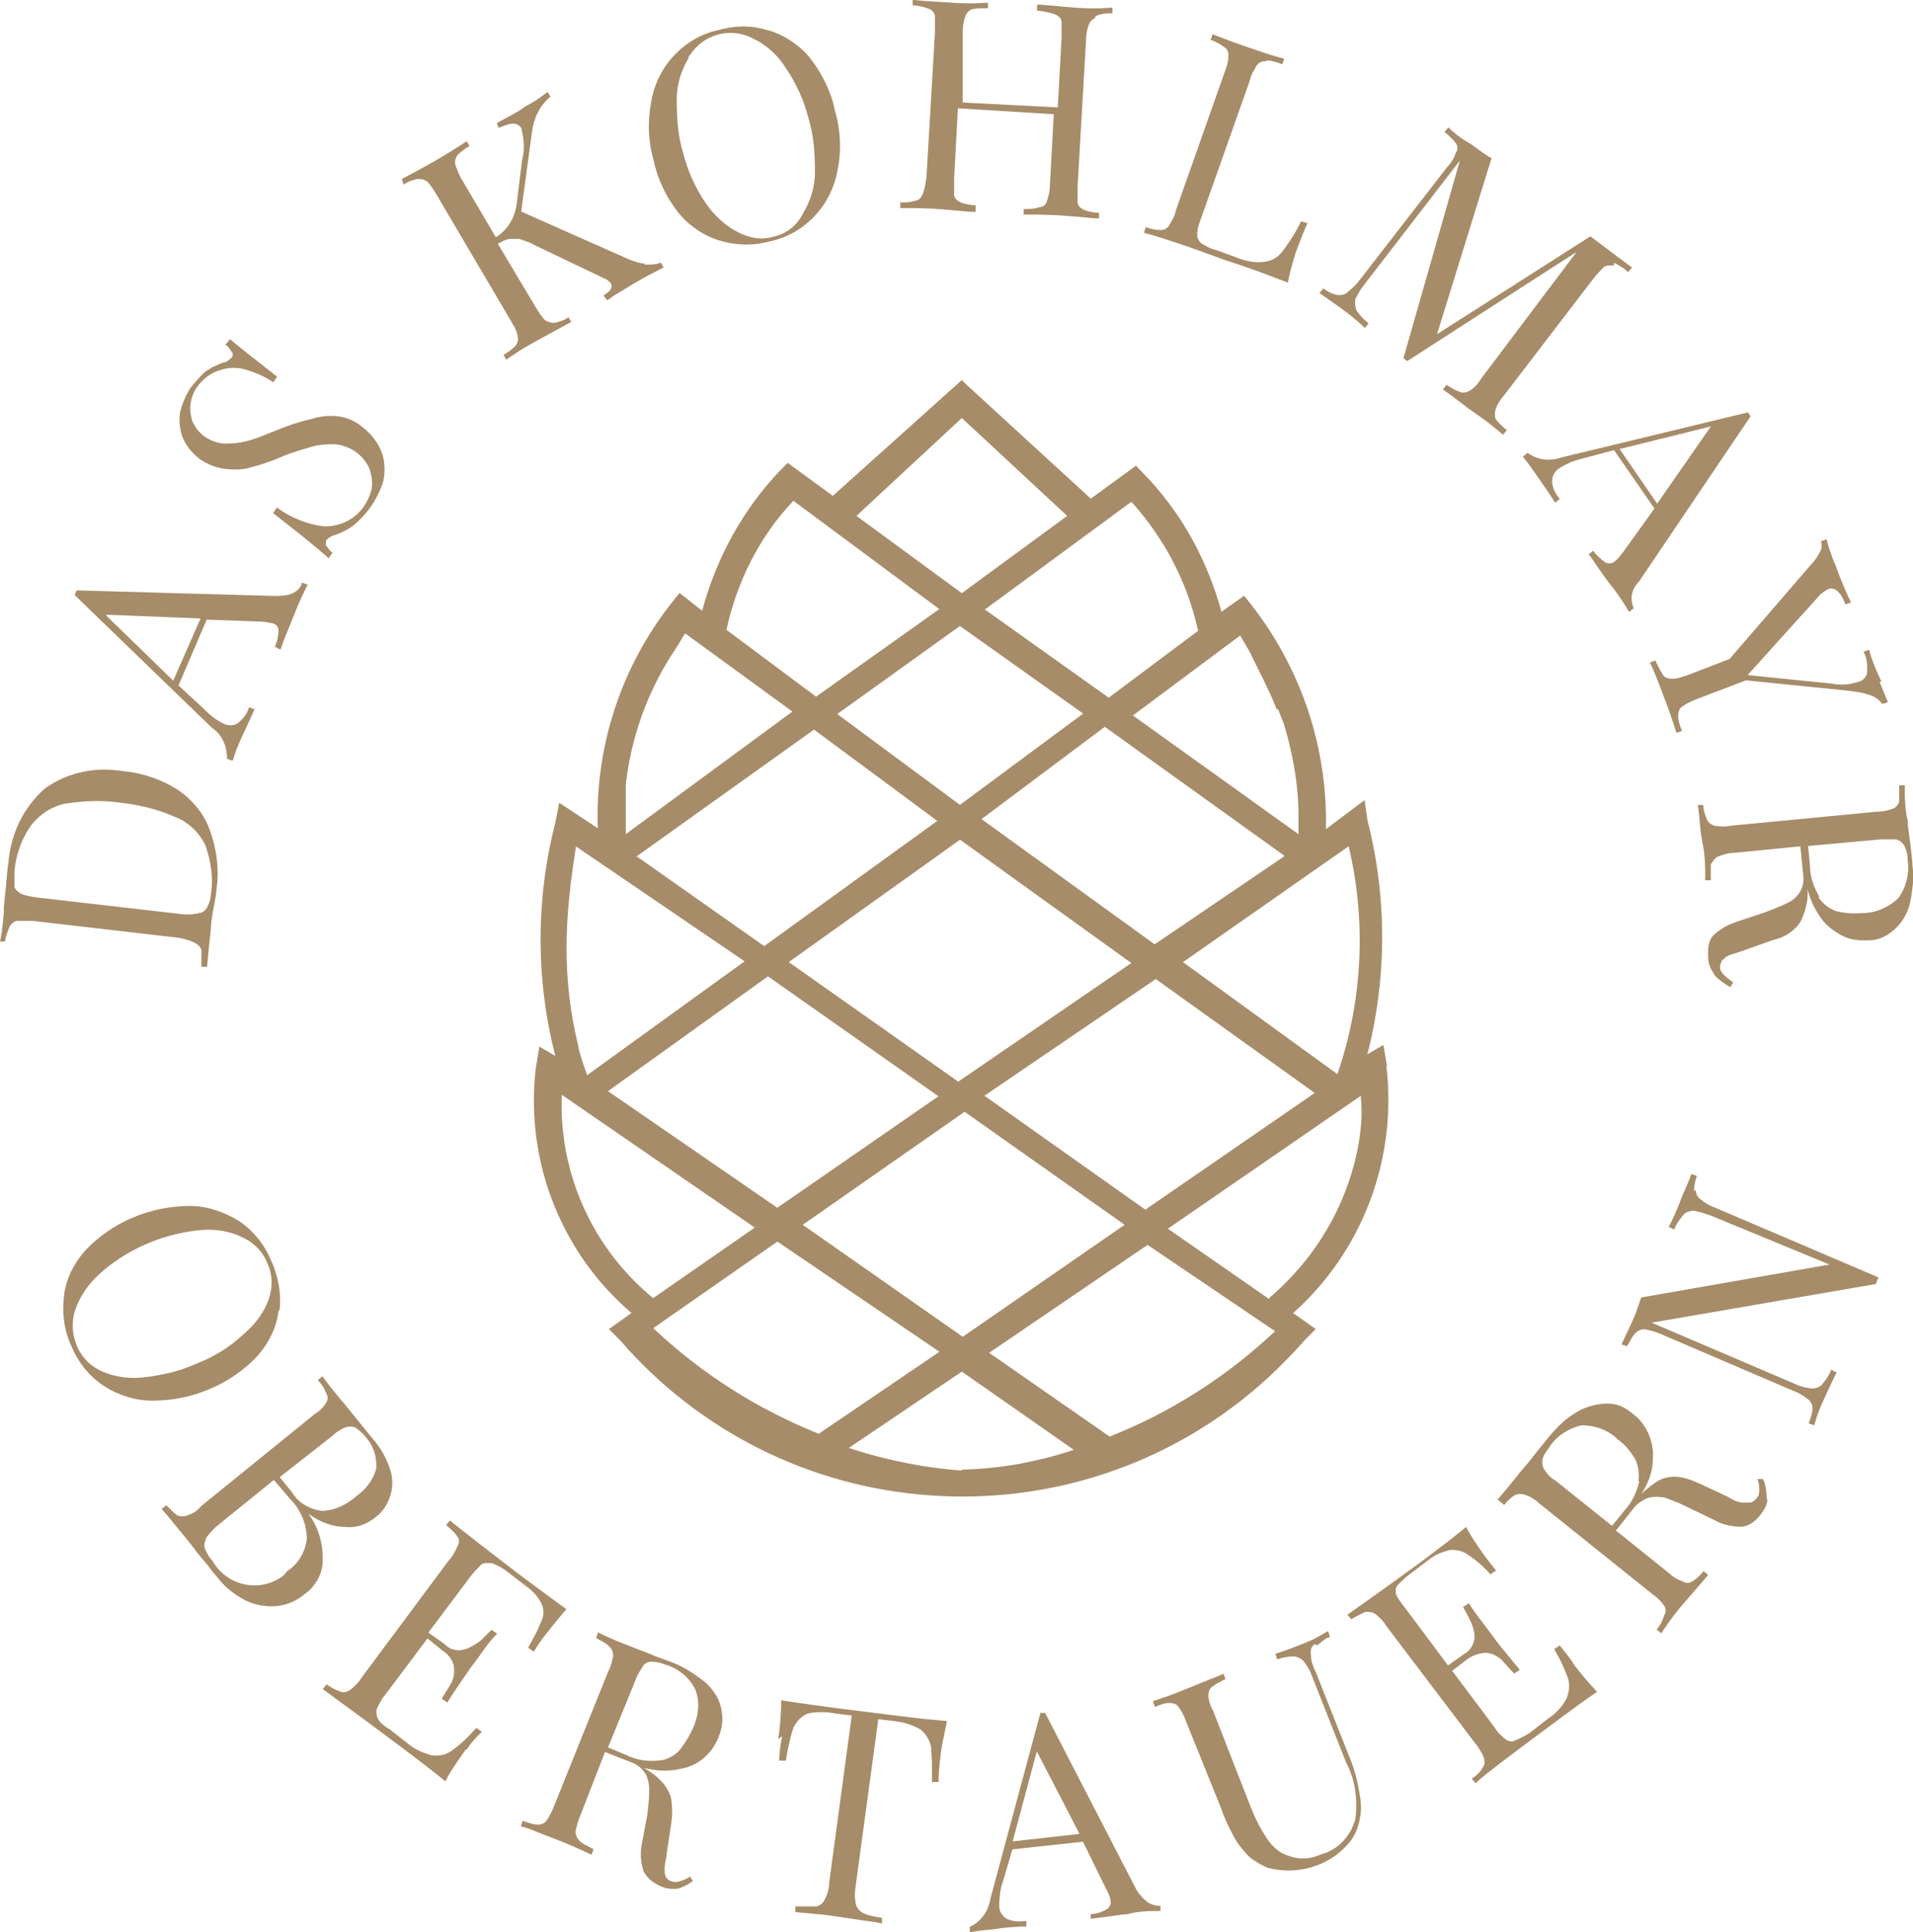 <?xml version="1.0" encoding="UTF-8"?>
<svg id="Ebene_1" data-name="Ebene 1" xmlns="http://www.w3.org/2000/svg" viewBox="0 0 170.85 172.48">
  <defs>
    <style>
      .cls-1 {
        fill: #a68c69;
      }
    </style>
  </defs>
  <g id="Ebene_1-2" data-name="Ebene 1">
    <g id="Gruppe_102" data-name="Gruppe 102">
      <path id="Pfad_143" data-name="Pfad 143" class="cls-1" d="M.34,81.7v-.67c.06-.61.11-1.15.16-1.61s.08-.86.11-1.19.06-.6.08-.8c.01-.14.04-.29.07-.43.04-.63.15-1.25.32-1.86.16-.61.38-1.2.66-1.77.28-.57.61-1.11,1-1.61.39-.51.82-.97,1.3-1.39.5-.35,1.04-.65,1.6-.9.56-.24,1.14-.43,1.73-.55.6-.13,1.2-.2,1.81-.21.62,0,1.23.04,1.84.14.87.08,1.73.27,2.56.56.41.14.81.31,1.2.49.38.19.76.4,1.12.63.33.23.65.48.94.75.29.27.56.56.8.86.24.3.46.62.64.96.19.33.34.68.47,1.04.15.42.27.84.38,1.27.1.43.18.86.23,1.3.05.44.08.87.08,1.31,0,.44-.03.88-.1,1.32,0,.06,0,.15-.02.25s-.03.23-.05.37-.05.3-.08.48-.07.37-.11.58-.08.41-.11.61-.06.38-.08.56-.04.33-.05.48-.02.27-.02.37c-.04.36-.08.7-.11,1.01s-.06.61-.09.88c-.03.27-.05.53-.07.76-.02.23-.04.44-.06.63h-.5v-1.43c0-.06-.02-.12-.04-.18-.03-.06-.07-.12-.11-.18-.05-.06-.1-.11-.16-.16-.06-.05-.12-.1-.18-.14-.13-.06-.25-.12-.38-.18s-.25-.1-.38-.13c-.13-.04-.25-.08-.38-.11-.13-.03-.25-.06-.38-.08l-13.03-1.51h-1.43c-.06,0-.12.02-.18.04-.06.03-.12.07-.18.11-.06.05-.11.1-.16.16-.05.06-.1.12-.14.18-.05.11-.09.22-.13.34s-.08.23-.12.34-.07.23-.1.34-.06.22-.08.33h-.42c.04-.21.08-.42.11-.63s.07-.43.09-.64.05-.43.07-.66.04-.45.06-.68v.25ZM17.73,81.53c.08,0,.16-.01.24-.04.07-.03.14-.07.2-.11.07-.05.13-.1.18-.16.05-.06.1-.12.14-.18.04-.08.08-.18.12-.27s.08-.19.11-.29c.03-.1.06-.2.08-.31.02-.1.03-.21.03-.31.06-.37.1-.75.1-1.13,0-.38-.02-.75-.07-1.13-.05-.37-.12-.74-.21-1.11-.09-.36-.2-.73-.33-1.09-.15-.28-.31-.54-.5-.79-.19-.25-.39-.48-.62-.69-.23-.21-.47-.4-.73-.57-.26-.16-.54-.3-.83-.41-.38-.17-.77-.32-1.16-.46-.4-.14-.8-.26-1.21-.36s-.82-.19-1.24-.27-.84-.13-1.25-.18-.84-.11-1.25-.13-.84-.03-1.25-.02-.83.04-1.24.08-.81.09-1.21.15c-.31.06-.62.16-.91.28-.29.12-.57.27-.83.44-.26.17-.51.37-.74.59-.23.22-.44.45-.63.7-.21.31-.4.64-.57.98-.17.33-.31.67-.43,1.02-.12.34-.22.7-.29,1.05-.07.35-.12.71-.14,1.08v1.25c0,.06.02.13.06.18.04.07.09.13.14.18.06.06.12.11.19.16.07.05.13.1.2.14.11.04.22.08.33.11.11.03.23.06.36.09s.24.05.37.07l.38.06,13.11,1.51h.38c.13,0,.25,0,.38-.02.13-.01.25-.03.38-.05.13-.02.25-.06.38-.1l-.19.02Z"/>
      <path id="Pfad_144" data-name="Pfad 144" class="cls-1" d="M26.98,52.03l.5.17c-.08.17-.17.35-.27.54-.09.19-.19.39-.29.61-.1.22-.2.44-.31.69-.1.24-.21.5-.31.77l-.4.99c-.13.31-.24.59-.35.85s-.2.5-.28.73-.16.43-.22.62l-.5-.25c.04-.11.08-.22.12-.33s.08-.23.11-.36c.03-.12.05-.24.06-.36.02-.12.03-.25.03-.38,0-.08-.01-.16-.03-.23-.02-.07-.05-.14-.1-.2-.04-.06-.1-.11-.16-.15-.07-.04-.14-.07-.22-.09l-.32-.06c-.11-.02-.21-.04-.32-.05s-.21-.03-.32-.04-.21-.01-.32-.01l-4.62-.17-2.52,5.88,2.19,2.02c.13.13.26.25.39.38s.28.24.42.36.3.23.46.33c.16.1.32.2.49.28.1.06.21.11.33.14.23.06.46.06.69,0,.12-.03.23-.08.33-.14.12-.1.23-.21.34-.32.1-.1.2-.22.28-.33.08-.11.16-.23.22-.36.06-.13.12-.27.16-.41l.5.17-.32.69-.31.69-.32.69-.32.69c-.11.23-.19.43-.26.61s-.13.33-.18.47-.09.27-.13.39-.08.25-.12.37l-.5-.17c0-.27-.03-.54-.08-.81-.05-.26-.14-.52-.25-.76-.11-.24-.25-.47-.42-.67-.17-.21-.37-.38-.6-.53l-12.26-11.85.17-.42,17.82.5c.28,0,.56-.02.84-.06.22-.03.44-.1.64-.19.17-.08.33-.18.47-.32.13-.13.24-.28.32-.44v-.17ZM9.5,54.97l5.97,5.8,2.44-5.55-8.41-.34v.08Z"/>
      <path id="Pfad_145" data-name="Pfad 145" class="cls-1" d="M29.08,46.99c.97,0,1.91-.33,2.66-.95.37-.3.68-.67.92-1.08.25-.41.43-.87.54-1.34.02-.15.03-.29.03-.44,0-.14,0-.29-.02-.43-.02-.14-.04-.28-.07-.42-.03-.13-.07-.26-.11-.39-.12-.31-.29-.6-.49-.86-.2-.26-.44-.49-.7-.68-.26-.2-.55-.36-.86-.48-.31-.12-.64-.21-.97-.25h-.52c-.17,0-.34,0-.5.02s-.34.03-.5.05c-.17.02-.34.06-.5.1l-.64.19c-.22.06-.44.13-.66.2s-.44.14-.66.21-.43.15-.64.24-.47.2-.71.3-.48.18-.72.27-.48.16-.72.24-.48.14-.71.2c-.19.06-.38.11-.58.15-.2.03-.4.06-.6.07-.2.01-.4.01-.6,0s-.41-.02-.59-.04c-.21-.02-.41-.06-.61-.11-.2-.05-.39-.11-.58-.18-.19-.07-.37-.16-.55-.25-.18-.09-.36-.19-.52-.3-.17-.13-.33-.26-.49-.41-.16-.15-.3-.31-.44-.47-.14-.17-.26-.35-.38-.54-.11-.19-.21-.39-.3-.6-.06-.19-.12-.38-.16-.58-.04-.2-.07-.4-.09-.6-.01-.2-.01-.4,0-.6.01-.2.04-.39.08-.58.06-.21.12-.42.2-.62.08-.2.16-.39.24-.58.09-.19.19-.37.29-.55.11-.18.22-.35.35-.51.08-.09.16-.18.24-.26s.15-.17.22-.25.15-.17.22-.25c.08-.08.15-.17.24-.25.06-.06.13-.12.2-.18.07-.05.15-.1.22-.15l.22-.13c.07-.04.14-.09.2-.13l.93-.42c.08,0,.16-.01.24-.04.08-.03.15-.07.21-.11.07-.05.14-.1.2-.16.06-.06.13-.12.19-.18.02-.04.04-.08.05-.13,0-.04.01-.08.01-.12,0-.03,0-.07-.02-.1,0-.03-.03-.06-.05-.08-.05-.06-.08-.13-.13-.19s-.09-.12-.13-.18c-.04-.06-.09-.11-.15-.16-.06-.05-.12-.1-.18-.14l.42-.5c.19.17.42.36.69.58.27.22.58.47.94.75l1.17.92,1.4,1.1-.34.5c-.19-.13-.38-.24-.57-.35s-.38-.2-.58-.29c-.19-.09-.39-.17-.59-.25-.2-.07-.41-.14-.62-.21-.19-.06-.38-.11-.58-.14-.39-.06-.8-.06-1.19,0-.2.03-.39.08-.58.14-.21.06-.41.14-.6.23-.19.09-.37.2-.54.32-.17.12-.33.25-.47.4-.15.15-.29.3-.41.47-.09.11-.16.22-.23.34-.07.13-.14.26-.19.39-.06.14-.11.28-.15.42-.04.14-.07.29-.09.44-.02.13-.03.26-.03.39,0,.14,0,.27.02.41.02.14.04.27.07.41.03.13.07.27.11.39.06.12.13.24.2.36.07.12.14.23.22.34.17.21.36.4.57.57.17.13.35.24.54.33.19.09.38.17.58.23.2.06.4.1.61.12.21.02.42.02.63,0,.21,0,.42-.01.63-.04.21-.03.42-.07.62-.11s.41-.1.61-.16.39-.12.58-.18l1.68-.67c.25-.11.5-.2.76-.3.25-.09.51-.18.77-.27.26-.08.52-.16.78-.24s.53-.14.8-.2c.19-.06.39-.12.58-.16.39-.08.79-.13,1.19-.13.19,0,.39.01.58.03.21.02.41.06.61.11.2.05.39.12.57.2.18.08.36.17.53.27.17.1.33.21.48.34.19.15.37.31.55.47.18.17.34.35.49.54.15.19.29.39.41.6.12.21.23.43.31.66.08.21.15.42.19.64.04.22.07.44.08.66.01.22,0,.44-.01.66-.02.22-.05.43-.09.64-.12.39-.28.78-.46,1.15-.18.37-.38.72-.61,1.06-.23.34-.49.66-.77.96-.29.31-.6.6-.93.87-.13.08-.25.16-.38.24s-.25.14-.38.2c-.13.06-.25.12-.38.18-.13.06-.25.1-.38.14-.08.02-.16.05-.24.08-.07.03-.15.07-.21.11-.07.04-.14.09-.2.14-.07.06-.13.12-.19.18v.42c.04.06.08.13.13.18s.09.12.13.18c.05.06.1.11.15.16.06.05.12.1.18.14l-.34.5c-.19-.17-.43-.38-.73-.63s-.65-.54-1.06-.88-.88-.72-1.41-1.13-1.12-.88-1.77-1.39l.34-.5c.31.23.64.44.98.63.33.19.68.35,1.03.49.35.14.71.26,1.08.36.37.09.74.16,1.12.2h.08Z"/>
      <path id="Pfad_146" data-name="Pfad 146" class="cls-1" d="M57.58,23.62h.38c.13,0,.25,0,.37-.02.12,0,.24-.03.36-.05.11-.02.22-.05.33-.1l.25.42c-.19.11-.39.21-.6.32l-.66.34c-.23.12-.47.25-.72.39s-.51.29-.79.46-.51.31-.72.44l-.57.34c-.18.11-.33.2-.49.31s-.32.22-.48.34l-.34-.42.18-.13c.06-.04.12-.09.18-.13.06-.05.11-.1.16-.15.05-.06.1-.12.14-.18.02-.04.04-.08.05-.13.02-.08.02-.17,0-.25-.01-.04-.03-.09-.05-.13l-.13-.13s-.09-.08-.13-.12c-.05-.04-.1-.07-.15-.1-.06-.03-.12-.06-.18-.08l-6.15-2.94c-.11-.06-.22-.12-.33-.18s-.23-.1-.36-.15-.24-.09-.37-.13l-.38-.13h-.92c-.09.02-.17.05-.25.08-.08.03-.17.06-.25.1s-.17.08-.25.12l-.25.13,3.36,5.63c.06.11.13.21.19.31s.13.21.2.31.14.2.21.29c.07.09.15.18.24.27.06.04.12.08.19.11.06.03.13.06.2.08.07.02.14.04.21.05.08.01.16.02.24.02.11-.02.22-.05.33-.08s.22-.07.34-.11c.11-.04.22-.09.32-.14.1-.05.19-.11.28-.18l.25.42-.6.33-.68.37-.77.42-.88.48c-.32.17-.61.34-.9.5s-.54.32-.79.48-.46.3-.66.43-.37.25-.52.36l-.25-.42c.11-.06.2-.13.3-.19s.18-.13.28-.2.18-.14.26-.21.17-.15.25-.24c.04-.06.08-.12.11-.19.03-.06.05-.13.07-.2.02-.07.02-.14.02-.21,0-.08-.01-.16-.03-.24-.02-.12-.05-.24-.09-.36-.04-.12-.09-.23-.14-.34-.05-.11-.11-.22-.18-.32s-.12-.21-.18-.32l-6.64-11.27c-.06-.11-.13-.21-.19-.31s-.13-.21-.2-.31-.14-.2-.21-.29c-.07-.09-.15-.18-.24-.27-.06-.04-.12-.08-.19-.11-.06-.03-.13-.06-.2-.08-.07-.02-.14-.03-.22-.04-.08-.01-.16-.02-.23-.02-.11.02-.22.05-.33.08s-.23.08-.34.11c-.11.04-.22.09-.32.15-.1.05-.19.11-.28.18l-.17-.51c.17-.08.36-.18.55-.29.2-.11.42-.22.67-.36l.79-.43.93-.52c.34-.19.64-.37.92-.54s.54-.33.76-.47.44-.28.64-.41.37-.24.54-.35l.25.42c-.11.06-.2.13-.3.19s-.18.13-.28.2-.18.14-.26.21-.17.15-.25.24c-.04.06-.08.13-.11.2-.03.07-.05.14-.07.22-.02.07-.02.15-.02.22,0,.07.01.14.03.2.04.13.08.25.13.36s.09.23.13.34c.05.11.1.22.15.32s.11.21.18.32l3.02,5.13c.25-.15.48-.33.69-.54.21-.21.39-.43.55-.68.16-.25.29-.51.39-.79.1-.28.18-.57.22-.86l.5-4.03c.06-.23.11-.47.13-.71.02-.24.03-.48.02-.72-.01-.24-.04-.48-.08-.72-.04-.24-.09-.47-.15-.71-.08-.12-.18-.22-.3-.28-.13-.07-.28-.1-.42-.1-.19,0-.38.04-.56.1-.25.08-.49.17-.73.28l-.17-.42c.21-.13.42-.25.64-.36l.66-.36c.22-.12.44-.24.66-.37s.43-.29.64-.44c.17-.08.33-.18.49-.27s.32-.19.48-.29.31-.22.48-.34.32-.24.49-.36l.25.42c-.11.09-.21.18-.31.28-.1.1-.2.21-.3.33-.09.11-.18.23-.27.36-.08.12-.15.25-.21.38-.09.15-.16.31-.22.47-.06.17-.12.34-.17.51-.05.18-.09.35-.12.52s-.06.35-.08.52l-.93,6.89,9.67,4.29c.11.04.22.08.33.12s.23.08.34.11c.11.03.23.06.34.08.11.02.22.03.33.03v.08Z"/>
      <path id="Pfad_147" data-name="Pfad 147" class="cls-1" d="M68.59,2.69c.36.1.7.24,1.04.39.34.16.66.34.97.54.31.21.61.44.9.68.29.25.55.53.8.82.27.36.54.72.77,1.1.24.38.45.77.65,1.17.19.4.36.81.51,1.23.14.42.26.85.34,1.29.13.42.23.85.3,1.29.07.44.12.88.14,1.32.02.44.02.88-.02,1.32-.03.43-.09.86-.18,1.29-.06.38-.15.75-.27,1.12-.47,1.48-1.36,2.78-2.57,3.76-.29.24-.6.46-.93.65-.33.2-.67.36-1.02.51-.36.14-.73.26-1.1.34-.37.1-.75.18-1.13.24-.75.11-1.52.11-2.27,0-.38-.05-.76-.13-1.13-.24-.36-.1-.71-.23-1.05-.38-.34-.16-.66-.34-.97-.54-.31-.21-.61-.44-.9-.68-.29-.25-.55-.53-.8-.82-.28-.34-.53-.7-.77-1.07-.24-.37-.46-.76-.65-1.16-.19-.4-.36-.81-.51-1.22-.14-.41-.26-.83-.34-1.25-.13-.42-.23-.85-.3-1.29-.07-.44-.12-.88-.14-1.33-.04-.9.03-1.8.2-2.68.06-.38.15-.75.27-1.12.47-1.48,1.36-2.78,2.57-3.76.29-.24.6-.46.93-.65.33-.2.67-.37,1.02-.51.36-.14.73-.26,1.1-.34.37-.1.75-.19,1.13-.25.38-.06.75-.09,1.13-.1.38,0,.76.02,1.13.08.39.06.77.15,1.13.27ZM61.53,5.13c-.17.27-.32.56-.45.85-.13.29-.25.59-.34.9-.1.31-.17.63-.22.95-.05.33-.08.66-.08.99,0,.4,0,.8.02,1.21s.04.82.08,1.23.1.82.18,1.23c.08.41.18.81.3,1.21.11.4.22.79.36,1.18.13.39.29.77.46,1.14.17.37.35.74.55,1.09s.41.7.65,1.04c.19.27.39.54.61.79.22.25.45.49.7.71.25.22.51.43.78.62.27.19.56.35.85.5.25.12.51.23.77.31.26.08.52.14.79.18.27.03.54.04.81.01.28-.02.55-.08.82-.16.27-.06.53-.16.78-.28.25-.12.48-.27.7-.44.44-.35.79-.79,1.04-1.29.17-.27.32-.56.45-.85.13-.29.25-.59.34-.9.1-.31.17-.63.22-.95.05-.33.08-.66.08-.99,0-.4,0-.8-.02-1.21s-.04-.82-.08-1.23-.1-.82-.18-1.23c-.08-.41-.18-.81-.3-1.21-.11-.4-.22-.79-.36-1.18-.13-.39-.29-.77-.46-1.14-.17-.37-.35-.74-.55-1.09-.2-.36-.41-.7-.65-1.04-.17-.28-.36-.55-.57-.8-.21-.25-.43-.49-.68-.71-.24-.22-.49-.42-.76-.6-.27-.19-.55-.35-.85-.5-1.47-.8-3.27-.69-4.62.3-.44.33-.82.73-1.11,1.2h-.08v.17Z"/>
      <path id="Pfad_148" data-name="Pfad 148" class="cls-1" d="M97.83,1.6c-.06.02-.12.05-.18.09-.12.08-.23.19-.31.31-.04.06-.07.12-.09.18-.04.11-.08.22-.11.33-.03.11-.06.23-.08.36s-.04.24-.05.37-.02.25-.02.38l-.75,13.03v1.43c0,.06.02.12.04.18.03.07.07.13.12.18.05.06.11.12.18.16.07.05.15.1.23.14.11.04.22.08.33.11.11.03.23.06.34.08s.23.04.34.05.22.02.33.02v.5c-.19,0-.4-.01-.63-.03s-.49-.04-.77-.07-.58-.06-.91-.08-.68-.05-1.06-.08-.72-.04-1.05-.05-.61-.02-.9-.03-.53,0-.76,0h-.65v-.5h.36c.12,0,.23,0,.35-.02.12-.01.23-.03.35-.05.12-.02.24-.06.36-.1.08,0,.16-.02.23-.04.07-.03.14-.07.2-.12.06-.05.11-.11.15-.18.04-.07.07-.15.09-.23.04-.13.08-.25.11-.36s.06-.23.08-.35.04-.23.05-.35.02-.24.02-.36l.34-6.3-8.56-.53-.34,6.31v1.43c0,.06.02.12.04.18.03.07.07.13.12.18.05.06.11.12.18.16.08.05.16.1.24.14.11.04.22.08.33.11.11.03.23.06.34.08s.23.04.34.05.22.02.33.02v.59c-.21,0-.44-.01-.69-.03s-.52-.04-.8-.07l-.9-.08c-.31-.03-.64-.05-.98-.08s-.67-.04-.99-.05-.63-.02-.92-.03-.56,0-.8,0h-.65v-.51h.36c.12,0,.23,0,.35-.02.12-.01.23-.03.35-.05.12-.02.24-.06.36-.1.06,0,.13-.02.18-.06.07-.04.13-.09.18-.14.05-.06.1-.12.14-.19.04-.06.07-.13.09-.2.04-.11.08-.22.11-.33.03-.11.06-.23.09-.36s.05-.24.07-.37.04-.25.06-.38l.76-13.03v-1.42c-.02-.08-.04-.16-.08-.24-.08-.14-.2-.26-.34-.34-.07-.04-.15-.07-.23-.09-.11-.04-.22-.08-.33-.11-.11-.03-.23-.06-.34-.08s-.23-.03-.34-.05-.22-.02-.33-.02v-.5c.19.02.4.04.63.06.23.02.49.04.77.06l.92.06,1.06.06c.27.02.55.04.83.05s.56.02.85.02.57,0,.85-.02.55-.03.82-.04v.5h-.36c-.12,0-.23,0-.35,0s-.23.01-.35.03-.24.03-.36.05c-.06.02-.12.05-.18.09-.12.08-.23.19-.31.31-.04.06-.07.12-.09.18-.04.11-.08.22-.11.33-.03.11-.06.23-.08.36s-.04.24-.05.37-.02.25-.02.38v6.31l1.29.07,2.92.15,2.94.15,1.34.07.34-6.22v-1.43c0-.06-.02-.12-.04-.18-.03-.07-.07-.13-.12-.18-.05-.06-.11-.12-.18-.16-.08-.06-.17-.11-.26-.15-.13-.04-.25-.07-.38-.11s-.26-.06-.39-.09-.27-.05-.4-.07l-.42-.06V.42c.21,0,.44.01.69.03.25.02.52.04.8.07l.9.08c.31.03.64.05.98.08.27.02.55.04.83.05s.56.02.85.02.57,0,.85-.02.56-.03.83-.05v.51h-.38c-.13,0-.25.01-.38.03-.13.02-.25.04-.38.08-.13.04-.26.09-.39.16v.16Z"/>
      <path id="Pfad_149" data-name="Pfad 149" class="cls-1" d="M112.97,5.46c-.08,0-.16,0-.24.03-.07.02-.14.05-.2.09-.07.04-.13.08-.18.13-.05.05-.1.11-.14.18-.06.11-.13.21-.18.32s-.12.21-.18.32c-.05.1-.1.21-.14.32-.03.1-.06.2-.08.31l-4.37,12.35c-.04.11-.08.22-.12.33s-.08.23-.11.36c-.03.12-.06.24-.08.37-.02.12-.03.25-.03.38,0,.08,0,.16.03.24.02.07.04.14.08.2.03.06.07.12.11.18.04.05.08.1.12.14l.32.18c.11.06.21.12.32.18.1.05.21.1.32.14.1.04.21.07.32.09l1.85.67c.19.09.39.16.6.22.21.06.42.11.63.15.22.04.43.06.65.07.21,0,.43,0,.64-.03.17-.02.33-.06.49-.11.32-.11.61-.28.85-.51.13-.12.24-.25.35-.39.15-.21.29-.42.44-.63s.29-.42.42-.64.27-.43.39-.66.24-.45.34-.68l.59.17c-.06.13-.13.26-.19.41s-.13.3-.2.47-.14.35-.21.54l-.24.6c-.08.21-.17.44-.25.69s-.16.51-.24.79-.15.57-.23.87-.14.61-.2.93l-.98-.37c-.37-.14-.8-.3-1.27-.48s-.99-.36-1.56-.56-1.17-.4-1.83-.61c-.8-.29-1.55-.57-2.25-.82-.7-.25-1.36-.48-1.96-.68-.6-.2-1.16-.38-1.66-.54-.5-.15-.95-.29-1.35-.39l.17-.5c.11.04.22.08.33.11.11.03.22.05.34.08.12.03.23.04.34.05s.22.02.33.02c.08,0,.16,0,.24-.03.07-.02.14-.05.2-.09.07-.04.13-.08.18-.13.05-.05.1-.11.14-.18.06-.11.13-.21.18-.32s.12-.21.18-.32c.05-.11.1-.22.14-.34.04-.12.07-.24.09-.36l4.36-12.35c.04-.11.08-.22.12-.33s.08-.23.11-.36c.03-.12.05-.24.07-.36.02-.12.03-.25.03-.38,0-.08,0-.16-.01-.24-.01-.07-.03-.14-.06-.2-.03-.06-.06-.13-.1-.18-.05-.05-.1-.1-.16-.14-.08-.06-.18-.13-.27-.18s-.19-.12-.3-.18-.21-.12-.33-.17-.23-.11-.36-.14l.17-.5.57.22.72.27c.26.1.55.21.87.32.32.11.67.23,1.04.36l1.03.35c.31.11.59.2.85.28.26.08.49.16.71.22s.42.11.61.16l-.17.5c-.11-.04-.22-.08-.33-.12s-.23-.08-.34-.11c-.11-.03-.23-.06-.34-.08-.11-.02-.22-.03-.33-.03l-.17.08Z"/>
      <path id="Pfad_150" data-name="Pfad 150" class="cls-1" d="M144.15,23.7h-.2c-.07,0-.15,0-.22,0s-.15.01-.22.03c-.07.01-.14.03-.2.05l-.25.25c-.08.09-.17.18-.25.26s-.17.18-.25.28-.17.2-.25.3l-7.98,10.42c-.08.11-.16.2-.24.3s-.14.2-.2.3c-.07.1-.13.2-.18.31-.05.12-.1.24-.14.36-.02.07-.04.13-.05.2-.02.14-.02.29,0,.44,0,.07.03.14.05.2.06.08.13.17.2.25.07.08.15.17.24.25.08.08.17.17.27.25.09.08.19.17.3.25l-.34.42c-.15-.13-.32-.27-.5-.42s-.39-.32-.61-.49-.46-.36-.71-.54-.51-.37-.79-.56-.54-.38-.8-.58-.51-.38-.74-.56-.46-.35-.67-.5-.39-.28-.56-.39l.34-.42c.08.06.18.13.27.18s.19.12.3.18.22.11.33.16.24.1.36.14c.07.02.13.03.2.03.07,0,.15,0,.22-.02.07-.02.15-.04.22-.07.07-.03.14-.07.21-.11.11-.06.21-.14.3-.22.09-.08.18-.17.27-.27.08-.1.16-.19.24-.3.07-.1.14-.21.2-.31l8.49-11.26-15.13,9.75-.34-.25,5.04-17.65-8.49,11.01c-.08.11-.16.21-.24.32s-.15.21-.21.32-.13.22-.2.34-.13.24-.19.36c-.02.08-.03.17-.03.25,0,.08,0,.17.01.25.01.08.03.17.04.25s.04.17.06.25c.07.11.14.21.22.31.08.1.18.21.27.31s.19.2.3.29.21.18.31.27l-.34.42c-.11-.11-.23-.22-.36-.35s-.29-.26-.46-.4-.36-.29-.55-.45-.41-.32-.65-.49l-.64-.46-.54-.38-.45-.32-.4-.27.34-.42c.08.06.18.13.27.18.1.07.2.12.3.18.11.05.22.1.33.14.12.04.24.07.36.09h.25c.08,0,.16-.01.24-.03.08-.02.16-.04.23-.08.08-.04.15-.1.2-.16.11-.08.2-.17.3-.25s.18-.18.28-.26.18-.18.26-.28.17-.2.25-.3l7.82-10.09c.08-.08.16-.17.24-.27.07-.1.14-.2.2-.3.07-.11.13-.22.18-.33.05-.12.1-.24.14-.36.04-.06.07-.13.1-.2.04-.14.04-.29,0-.44-.02-.07-.06-.13-.1-.19-.07-.09-.14-.17-.21-.26-.07-.08-.15-.17-.24-.25-.08-.08-.18-.17-.27-.25s-.2-.17-.3-.25l.34-.42c.15.15.3.29.46.42.16.14.32.27.49.39.17.13.34.25.52.36.18.11.36.22.55.33l.61.44c.18.13.33.24.47.34s.27.18.39.26.25.15.37.21l-4.87,15.72,13.7-8.74,1.01.76c.27.21.54.41.79.6l.72.54.64.47.55.41-.34.42c-.08-.08-.17-.16-.27-.24-.1-.08-.19-.15-.3-.21s-.22-.13-.33-.2-.24-.13-.36-.19v.17Z"/>
      <path id="Pfad_151" data-name="Pfad 151" class="cls-1" d="M145.91,54.3l-.42.34c-.08-.15-.18-.31-.29-.49s-.22-.36-.36-.56-.28-.41-.43-.63-.33-.44-.52-.68-.38-.48-.56-.74-.36-.52-.54-.77-.34-.49-.49-.72-.3-.41-.42-.55l.42-.34c.06.11.14.21.22.3.08.09.17.18.26.27.09.08.18.16.27.24s.18.14.26.2c.06.04.13.07.2.1.14.04.29.04.44,0,.07-.02.14-.05.2-.1.08-.06.16-.13.24-.2.08-.07.15-.15.21-.23s.13-.16.2-.24.13-.17.19-.25l2.77-3.85-3.61-5.21-2.86.76c-.17.04-.34.09-.5.14s-.34.11-.5.18-.34.15-.5.23-.34.18-.5.29c-.1.06-.2.13-.28.22-.08.08-.15.17-.21.27-.06.1-.1.21-.13.32-.03.12-.05.24-.05.36,0,.15.02.3.06.44.04.15.09.29.15.42.06.13.13.27.22.39.08.12.16.23.25.34l-.42.34c-.13-.21-.26-.42-.39-.63-.14-.21-.27-.42-.42-.62-.14-.21-.29-.42-.44-.63l-.44-.63c-.08-.13-.18-.26-.27-.39s-.19-.27-.29-.41-.2-.27-.31-.41-.21-.27-.31-.4l.42-.34c.22.16.46.3.72.4.24.1.5.16.76.19.26.03.52.03.78,0,.26-.03.52-.09.77-.18l16.64-4.02.25.34-9.99,14.79c-.16.16-.3.34-.41.54-.1.19-.17.4-.21.61-.03.21-.03.43,0,.64.03.22.1.44.21.64v-.08ZM152.8,38.07l-8.15,2.02,3.35,4.88,4.8-6.9Z"/>
      <path id="Pfad_152" data-name="Pfad 152" class="cls-1" d="M167.85,60.85c.06.15.13.3.19.45l.19.47.19.47c.06.15.13.31.19.45l-.5.16c-.13-.17-.27-.32-.44-.44-.08-.07-.17-.13-.27-.18-.1-.05-.2-.1-.3-.14-.17-.06-.34-.11-.5-.16s-.34-.08-.5-.11-.34-.06-.5-.08l-.5-.07-9.16-.93-4.45,1.69c-.11.04-.22.09-.33.14s-.22.11-.34.16-.22.12-.32.18-.2.13-.28.18c-.06.04-.12.09-.16.15-.04.06-.08.13-.1.2-.03.08-.04.15-.06.23-.01.08-.02.17-.02.25,0,.12,0,.24.03.36.02.11.04.23.08.34.03.11.07.22.11.32s.08.21.12.32l-.5.17c-.06-.21-.13-.43-.21-.67s-.16-.48-.25-.74-.18-.54-.29-.84-.23-.6-.36-.93-.24-.66-.36-.96-.22-.58-.33-.85-.21-.5-.3-.72-.18-.41-.27-.58l.5-.17c.04.11.09.21.14.32s.11.21.16.32.12.21.18.32l.18.32c.04.06.09.12.15.16.07.05.14.08.21.11.08.03.15.04.23.06.08.01.17.02.25.02.12,0,.24-.01.36-.03.12-.02.23-.04.35-.08.11-.03.23-.07.35-.11l.36-.12,3.7-1.43,7.33-8.49c.09-.08.17-.17.24-.27.08-.1.15-.19.21-.3s.13-.22.2-.33.13-.24.19-.36c.02-.06.03-.13.04-.19.02-.13.02-.25,0-.38-.01-.06-.03-.13-.05-.19l.5-.17c.04.17.09.34.14.52s.11.36.18.54.13.38.19.56.15.38.24.57c.15.4.29.77.42,1.12.14.35.26.66.39.95.12.29.23.55.34.78s.2.43.28.6l-.5.17c-.09-.26-.2-.51-.34-.74-.1-.18-.24-.33-.39-.47-.12-.1-.27-.17-.42-.2-.15-.02-.3,0-.44.06l-.19.13c-.06.04-.13.09-.19.13s-.13.1-.19.15-.13.11-.19.18l-6.38,7.07,7.48.76c.21.04.42.07.63.08.21.01.41.01.62,0,.2-.02.41-.04.61-.09.2-.04.39-.09.58-.16.11-.02.21-.06.3-.12.18-.12.32-.29.4-.49.04-.1.06-.2.06-.31v-.44c0-.15-.02-.29-.04-.44-.02-.15-.05-.3-.1-.44-.05-.15-.11-.3-.19-.44l.5-.17c.06.25.14.5.22.74s.18.48.27.72.19.47.3.7.21.46.31.7h-.18Z"/>
      <path id="Pfad_153" data-name="Pfad 153" class="cls-1" d="M153.06,86.91c-.08-.11-.16-.22-.22-.34-.06-.12-.12-.25-.16-.38-.04-.13-.08-.26-.1-.4-.02-.13-.03-.26-.03-.39v-.5c0-.16.02-.33.05-.49.02-.16.07-.31.13-.45.06-.15.15-.29.25-.41.15-.15.3-.28.47-.41.17-.12.34-.24.52-.34.18-.1.36-.2.55-.28.19-.08.37-.15.57-.22l2.52-.84.5-.19c.17-.06.34-.13.5-.2s.34-.14.5-.21.34-.15.5-.24c.25-.1.47-.24.67-.42.19-.17.36-.37.49-.59.13-.22.22-.47.26-.72.05-.26.05-.53.01-.8l-.25-2.53-5.97.59c-.13,0-.25,0-.38.03-.12.02-.25.04-.37.08-.12.03-.24.07-.36.11s-.22.08-.33.12c-.06.04-.12.09-.18.14-.05.05-.1.11-.15.17-.05.06-.09.12-.13.18s-.09.13-.13.18v1.43h-.5v-.83c0-.28-.02-.56-.03-.84s-.04-.57-.07-.85c-.03-.28-.08-.56-.15-.83-.06-.34-.11-.67-.15-.99s-.07-.63-.09-.91-.05-.56-.08-.81c-.02-.22-.06-.44-.1-.66h.5c0,.12,0,.24.03.36.02.11.04.23.08.34.03.11.07.22.11.32s.08.21.12.32c.04.06.08.12.13.18.04.05.09.1.15.14.06.04.12.08.18.11.07.03.15.06.22.08.13.02.25.04.38.05s.25.02.37.02.24,0,.36-.02c.11,0,.22-.03.33-.05l13.03-1.25c.13,0,.25,0,.36-.02s.23-.03.35-.05.23-.05.35-.08.24-.07.36-.11c.06-.02.12-.05.18-.09.07-.04.13-.09.18-.15.06-.06.1-.13.14-.2.04-.07.07-.15.09-.23v-1.43h.5v.81c0,.27.01.53.03.79s.04.53.08.79.08.54.15.81c0,.17.01.34.03.52s.04.36.07.55.06.38.08.58.05.41.08.61.04.4.06.57.04.32.05.46.03.26.04.36.01.2.01.29c.04.29.06.59.07.88,0,.29,0,.59-.04.88-.03.29-.07.59-.11.88s-.11.59-.17.88c-.06.23-.14.45-.23.66-.09.21-.2.41-.32.6-.12.19-.25.37-.4.54-.15.17-.3.33-.47.47-.16.14-.34.27-.52.39-.18.11-.36.21-.55.29-.19.08-.38.14-.58.18-.2.04-.41.06-.61.06h-.5c-.17,0-.34-.01-.5-.03-.17-.02-.34-.04-.5-.08-.17-.04-.34-.08-.5-.15-.19-.08-.38-.18-.56-.28s-.36-.22-.54-.34c-.17-.12-.34-.25-.49-.39-.15-.13-.29-.27-.42-.42-.17-.21-.33-.43-.47-.66-.15-.23-.28-.46-.4-.71-.12-.24-.23-.49-.32-.74-.09-.25-.17-.5-.23-.75v.42c0,.17-.01.34-.03.5-.02.17-.05.34-.09.5s-.08.34-.13.5-.11.34-.18.5c-.04.12-.09.24-.16.36-.06.12-.13.23-.2.33-.08.11-.17.21-.26.3-.09.09-.19.18-.3.27-.12.1-.26.2-.39.29-.14.09-.28.16-.42.23-.15.07-.3.13-.46.18-.16.05-.32.1-.49.14l-2.61.93c-.11.04-.21.08-.32.11l-.31.1-.32.1c-.11.03-.21.07-.32.11-.06.02-.12.05-.18.08-.06.03-.11.07-.16.11-.05.04-.11.09-.16.14s-.11.11-.18.18c-.02.04-.04.09-.06.14s-.04.1-.05.15c-.02.05-.03.1-.04.15,0,.05-.01.09-.01.14,0,.06.01.12.03.18.02.06.04.12.08.18.03.06.07.11.11.16.04.05.08.1.12.14.06.06.13.12.19.18s.13.11.2.16l.21.16.24.18-.25.42c-.15-.08-.29-.17-.42-.25s-.27-.18-.39-.27c-.12-.09-.24-.19-.36-.3-.12-.11-.23-.23-.33-.35l.09-.08ZM162.39,80.1c.1.14.21.28.33.41.12.12.24.24.37.34.13.11.27.2.42.28.15.09.31.16.47.22.19.04.38.08.57.11s.38.05.58.07.39.02.59.02.41-.01.62-.03c.29,0,.59-.03.88-.09.29-.06.57-.15.85-.27.27-.12.53-.26.78-.42.25-.17.48-.35.69-.56.19-.25.34-.52.47-.8.13-.28.22-.57.29-.86.07-.29.11-.59.12-.9.01-.3,0-.6-.05-.9,0-.11,0-.21-.02-.32-.01-.11-.03-.21-.06-.32-.03-.11-.06-.21-.1-.32-.04-.11-.1-.21-.15-.31-.04-.06-.09-.12-.14-.18-.05-.05-.11-.1-.16-.14-.11-.08-.24-.14-.37-.19h-1.42l-6.47.59.17,1.77c0,.25.02.5.06.74.04.24.1.48.18.72.07.23.16.46.27.68.1.22.22.44.34.65h-.1Z"/>
      <path id="Pfad_154" data-name="Pfad 154" class="cls-1" d="M24.88,116.99c-.04.37-.11.74-.22,1.1-.1.36-.23.7-.39,1.04-.16.34-.34.66-.55.98-.21.32-.44.62-.69.91-.6.65-1.28,1.23-2,1.73-.72.5-1.49.92-2.29,1.26-.81.34-1.64.61-2.5.78-.86.18-1.74.26-2.62.26-.4,0-.79-.03-1.18-.09-.38-.06-.76-.15-1.13-.27-.37-.11-.73-.26-1.08-.42-.34-.16-.67-.35-.99-.56-.32-.21-.62-.45-.9-.7-.28-.26-.54-.54-.79-.84-.48-.6-.88-1.27-1.17-1.99-.17-.35-.3-.71-.41-1.09-.11-.36-.19-.73-.24-1.11-.05-.37-.08-.75-.08-1.12,0-.38.02-.76.06-1.13.04-.37.11-.74.22-1.1.1-.36.23-.7.39-1.04.16-.34.34-.66.55-.98.21-.32.44-.62.69-.91.6-.65,1.28-1.23,2-1.73.72-.5,1.49-.92,2.29-1.26,1.62-.69,3.36-1.04,5.12-1.04.38,0,.76.03,1.13.09.38.06.75.15,1.12.27.37.12.73.26,1.08.42.36.17.7.35,1.04.56.32.21.62.45.9.7.28.26.54.54.79.84.49.6.88,1.27,1.18,1.99.17.35.31.72.42,1.09.11.36.2.73.27,1.11.06.37.1.75.11,1.13.01.38,0,.76-.05,1.13h-.08ZM21.43,110.36c-.3-.13-.6-.23-.91-.32-.31-.08-.63-.15-.95-.19-.32-.04-.64-.06-.96-.06-.32,0-.64.02-.96.06-.4.04-.8.1-1.2.18-.4.08-.79.17-1.19.27-.39.11-.79.22-1.17.36s-.77.29-1.15.46c-.38.17-.75.35-1.12.55s-.73.41-1.08.64c-.35.23-.68.46-1.01.72s-.63.51-.93.79c-.23.21-.45.44-.65.67-.21.24-.4.5-.58.76-.18.27-.34.55-.49.84-.14.29-.27.59-.37.9-.09.25-.15.52-.18.78-.03.27-.04.54-.03.81.03.55.16,1.09.37,1.6.11.25.24.49.39.72.31.46.7.85,1.16,1.16.23.15.47.28.72.39.3.13.6.23.91.32.31.08.63.15.95.19.32.04.64.06.96.06.32,0,.64-.02.96-.06.4-.04.8-.1,1.2-.18.4-.08.8-.16,1.2-.25.39-.11.79-.22,1.17-.36s.77-.29,1.15-.46c.38-.15.75-.32,1.12-.5.36-.19.72-.39,1.08-.61.35-.22.69-.46,1.01-.71.32-.25.63-.51.93-.79.25-.21.48-.44.71-.68.23-.24.44-.5.63-.76.19-.27.37-.55.52-.84.15-.29.29-.6.39-.91.08-.26.14-.52.18-.78.04-.27.05-.54.04-.81-.01-.27-.05-.55-.11-.81-.07-.27-.16-.53-.29-.78-.1-.27-.24-.53-.41-.77-.16-.24-.35-.46-.56-.66-.21-.2-.44-.38-.69-.54-.25-.15-.5-.28-.77-.39Z"/>
      <path id="Pfad_155" data-name="Pfad 155" class="cls-1" d="M28.83,139.44c-.02.29-.07.57-.15.85-.08.27-.19.53-.33.77-.14.24-.3.47-.49.68-.19.21-.4.4-.63.56-.17.15-.35.29-.55.41-.2.12-.4.23-.62.33-.22.09-.44.17-.67.23-.23.06-.46.1-.69.12-.23.02-.47.03-.7.02-.24-.01-.48-.04-.72-.08-.24-.04-.47-.1-.7-.18-.23-.07-.45-.16-.66-.27-.51-.26-.99-.57-1.43-.94-.22-.18-.43-.38-.63-.59-.2-.21-.38-.43-.55-.66-.06-.06-.13-.14-.21-.23s-.16-.2-.25-.32-.19-.26-.31-.41-.25-.3-.4-.47-.29-.34-.43-.52-.27-.36-.4-.52-.26-.34-.39-.51-.25-.32-.38-.47c-.23-.27-.45-.54-.65-.78l-.56-.69c-.18-.22-.34-.41-.49-.59s-.29-.33-.41-.45l.42-.34.25.25c.08.08.17.16.25.24s.17.15.25.23.17.13.26.2c.07.02.13.04.2.05.14.02.29.02.44,0,.07,0,.14-.03.2-.05.12-.04.24-.09.36-.14.11-.05.23-.11.33-.18.11-.07.21-.15.3-.23.1-.09.19-.18.27-.29l10.17-8.24c.1-.06.2-.13.3-.2.19-.15.36-.32.5-.5.07-.1.14-.2.2-.3.04-.06.08-.13.1-.2.04-.14.04-.29,0-.44-.02-.07-.06-.14-.1-.2-.03-.11-.08-.21-.13-.31s-.11-.21-.17-.3c-.06-.1-.13-.2-.21-.29-.07-.09-.15-.18-.24-.27l.42-.34c.11.15.22.31.36.49.13.18.29.37.46.59.17.21.35.44.55.68.2.24.41.5.65.77l1.43,1.77,1.09,1.34c.17.19.33.39.47.6.15.21.29.43.41.65.13.23.24.46.35.7s.2.49.28.74c.06.19.11.38.14.58.06.39.06.8,0,1.19-.03.2-.08.39-.14.58-.06.19-.14.37-.22.55-.08.17-.18.34-.28.5-.1.16-.22.3-.35.44-.12.13-.26.25-.41.36-.37.33-.81.58-1.28.75-.23.08-.46.13-.7.16-.23.03-.47.04-.7.01-.3,0-.59-.03-.88-.08-.29-.05-.58-.13-.86-.23-.29-.1-.56-.22-.83-.37-.27-.15-.54-.32-.79-.5h0c.45.62.8,1.31,1.01,2.05.1.36.18.73.22,1.11.04.38.05.75.03,1.13h0ZM18.4,137.43c-.04.06-.07.13-.1.2-.02.07-.04.14-.04.22,0,.07,0,.15,0,.22,0,.07.02.14.05.2.04.11.08.2.13.3s.09.18.15.28c.05.09.11.18.18.26.07.09.14.17.22.25.27.49.63.92,1.08,1.27.87.68,1.95,1,3.05.9.56-.05,1.1-.22,1.59-.48.09-.04.17-.09.25-.14.09-.05.18-.11.26-.18.08-.06.16-.13.23-.2.07-.08.13-.16.19-.25.25-.16.47-.35.68-.56.2-.21.37-.43.52-.68.15-.24.27-.5.36-.77.1-.28.16-.56.2-.85,0-.33-.03-.66-.1-.99-.06-.32-.16-.64-.28-.94-.13-.31-.29-.6-.47-.88-.19-.29-.42-.56-.66-.8l-1.43-1.68-5.2,4.21-.25.25c-.08.09-.16.18-.24.26s-.15.18-.23.28c-.07.1-.14.2-.2.3h.08ZM28.83,134.9c.57-.04,1.12-.18,1.64-.42.25-.12.49-.25.72-.41.23-.15.45-.33.66-.51.21-.15.41-.32.6-.5.19-.19.36-.39.51-.6.15-.21.29-.44.4-.68.11-.24.2-.48.26-.74,0-.25-.02-.5-.05-.75-.03-.25-.09-.49-.17-.73-.08-.24-.18-.47-.31-.68-.13-.22-.29-.43-.46-.61-.06-.08-.13-.16-.2-.24-.07-.08-.15-.15-.23-.21s-.16-.13-.24-.2l-.25-.19c-.06-.02-.13-.04-.2-.05-.14-.02-.29-.02-.44,0-.07,0-.14.03-.2.05-.11.04-.21.09-.31.14s-.21.11-.31.18c-.1.06-.2.13-.29.2-.09.07-.18.15-.27.24l-4.71,3.69,1.09,1.34c.15.25.33.48.54.68.2.2.43.37.68.51.25.14.51.26.79.34.28.08.57.14.86.16h-.09Z"/>
      <path id="Pfad_156" data-name="Pfad 156" class="cls-1" d="M41.61,156.17l-.45.65c-.15.22-.31.45-.47.69s-.32.48-.47.73-.31.52-.45.79c-.23-.19-.5-.41-.82-.66-.32-.25-.67-.53-1.08-.84-.4-.31-.84-.65-1.32-1.01-.48-.37-1.01-.76-1.58-1.18-.67-.5-1.31-.98-1.9-1.42-.6-.44-1.15-.85-1.67-1.23l-1.42-1.04c-.43-.32-.81-.6-1.15-.85l.34-.42c.08.06.18.13.27.18s.19.12.3.18c.11.06.22.11.33.16s.24.1.36.14c.06.02.13.04.2.04.07,0,.15,0,.22-.02.08-.02.15-.04.22-.07.07-.03.14-.07.2-.11.11-.08.2-.17.3-.25s.18-.18.27-.26c.08-.09.16-.18.24-.27.07-.1.14-.2.2-.3l7.82-10.51c.09-.09.17-.18.24-.28.07-.1.14-.21.2-.32.06-.11.12-.22.18-.34s.1-.22.14-.33c.04-.06.07-.13.1-.2.04-.14.04-.29,0-.44-.03-.07-.06-.14-.11-.2-.06-.09-.12-.17-.2-.26-.07-.08-.15-.17-.24-.25-.08-.08-.17-.17-.27-.25-.09-.08-.19-.17-.3-.25l.34-.42c.34.27.71.57,1.13.9.42.32.88.68,1.38,1.08l1.61,1.24c.58.44,1.19.92,1.84,1.42.5.38.98.73,1.42,1.06l1.22.9,1.01.74.8.58c-.17.19-.34.38-.5.58s-.34.4-.5.61c-.17.2-.34.41-.5.62l-.5.63c-.08.11-.16.21-.24.32s-.15.21-.22.32l-.22.34c-.08.12-.15.24-.24.36l-.5-.34c.11-.19.21-.38.31-.57.1-.19.21-.38.31-.58.1-.19.2-.39.29-.59.09-.2.18-.41.27-.62.25-.5.25-1.09,0-1.6-.08-.16-.18-.32-.28-.47-.1-.15-.22-.29-.34-.42-.12-.13-.25-.25-.39-.37-.13-.12-.28-.23-.42-.33l-1.76-1.35c-.08-.06-.18-.13-.27-.18s-.19-.12-.3-.18-.22-.11-.33-.16-.24-.1-.36-.14h-.22c-.07,0-.15,0-.22,0s-.15.01-.22.03c-.07.01-.14.03-.2.05l-.25.25c-.08.09-.17.18-.25.26s-.17.18-.25.28-.17.2-.25.3l-3.78,5.04,1.43,1.01c.12.14.27.26.43.35.16.09.33.15.51.18.18.03.36.04.54.02.18-.02.36-.06.53-.12.13-.06.25-.13.38-.19s.25-.13.37-.21c.12-.07.24-.15.36-.24.12-.09.23-.18.33-.29l.76-.76.5.34c-.15.15-.29.3-.43.46-.14.16-.27.32-.4.49-.13.17-.26.34-.39.52-.13.18-.25.36-.38.55l-.76,1.01c-.13.19-.27.39-.42.62l-.5.72c-.18.26-.37.54-.56.83s-.4.61-.61.95l-.5-.34.67-1.09c.08-.13.16-.26.22-.39.06-.14.11-.28.15-.42.04-.15.06-.3.07-.46,0-.16,0-.33-.02-.49-.02-.15-.06-.29-.12-.42-.06-.14-.14-.27-.22-.39-.09-.12-.19-.23-.3-.34-.11-.1-.23-.2-.36-.28l-1.36-1.1-3.78,5.04c-.08.08-.16.17-.22.27-.07.1-.13.2-.18.3-.06.11-.11.22-.17.33s-.11.24-.18.36c-.02.07-.03.13-.03.2,0,.07,0,.15.01.22.01.07.03.15.04.22.02.07.04.14.06.2.06.1.13.2.2.29.07.09.15.16.24.24.09.07.17.14.27.21.1.07.19.13.3.19l1.51,1.18c.16.14.34.28.52.4.18.12.36.22.55.32.19.1.38.18.58.25s.41.15.61.21c.16.02.33.03.49.03.16,0,.31-.02.47-.05.15-.03.31-.08.45-.15.16-.07.3-.15.44-.25.21-.15.41-.3.6-.46s.38-.32.55-.49.36-.34.52-.52.34-.36.51-.55l.5.34c-.13.13-.25.25-.38.38s-.24.26-.36.39-.23.27-.33.4c-.1.14-.2.28-.28.43h-.09Z"/>
      <path id="Pfad_157" data-name="Pfad 157" class="cls-1" d="M60.52,168.61c-.14.02-.28.03-.43.03-.14,0-.27-.01-.4-.03-.13-.02-.26-.05-.39-.09-.13-.04-.26-.1-.38-.16-.15-.06-.29-.14-.42-.22-.14-.08-.26-.18-.39-.28-.25-.22-.46-.47-.62-.76-.06-.19-.12-.39-.16-.59-.04-.21-.07-.42-.09-.63-.01-.21-.01-.42,0-.63.01-.2.04-.4.08-.59l.5-2.69c.02-.19.04-.37.06-.55s.04-.36.05-.54.03-.36.04-.54.01-.36.01-.55c0-.13,0-.25-.02-.38-.01-.12-.03-.25-.06-.37-.03-.12-.06-.24-.1-.36-.04-.11-.1-.22-.16-.33-.08-.12-.17-.24-.27-.35-.09-.1-.19-.2-.3-.28-.1-.08-.21-.16-.33-.22-.11-.06-.23-.12-.36-.16l-2.35-.92-2.19,5.64c-.04.11-.08.22-.13.33s-.08.23-.12.36-.07.24-.1.37-.06.25-.08.38c0,.08,0,.16.02.24.01.07.03.14.06.21.03.07.06.14.1.2.05.07.1.13.16.19.08.08.17.16.27.22.1.07.2.13.3.18.11.06.22.11.33.17l.36.18-.17.5c-.19-.08-.39-.18-.62-.28s-.46-.21-.72-.33-.54-.24-.83-.36-.61-.25-.95-.38-.66-.25-.96-.37l-.86-.34c-.27-.11-.52-.22-.75-.29-.21-.07-.42-.13-.63-.18l.17-.5c.11.04.22.08.33.12s.23.08.34.11c.11.03.23.06.34.08.11.02.22.03.33.03.08,0,.16,0,.24-.02.07-.01.14-.03.2-.06.06-.03.13-.06.18-.1.05-.05.1-.1.14-.16.08-.1.15-.21.22-.32.07-.11.12-.21.18-.32s.1-.21.15-.32.09-.21.13-.32l4.87-12.1c.06-.1.12-.21.16-.33.04-.11.08-.23.11-.34.03-.11.06-.23.08-.34s.04-.22.07-.33c0-.08,0-.16-.02-.24-.01-.07-.03-.14-.06-.21-.02-.07-.06-.14-.1-.2-.05-.07-.1-.14-.17-.2-.08-.08-.17-.15-.27-.22-.09-.07-.19-.13-.28-.18s-.21-.11-.31-.17-.21-.11-.31-.18l.17-.5c.17.08.36.18.55.27.2.09.42.19.67.3s.5.22.79.33.6.24.93.36c.15.06.3.13.47.19l.52.2c.18.07.36.14.55.21s.38.15.56.24l1.6.59c.28.11.55.22.81.36.26.13.52.28.77.44s.5.33.74.5.48.36.72.55c.17.17.32.34.47.52.14.18.27.37.39.56.12.19.22.4.3.61.08.22.14.44.18.66.04.21.07.42.08.63.01.21,0,.41-.02.62-.02.2-.06.41-.11.61-.05.2-.12.39-.2.58-.14.37-.33.72-.56,1.05-.22.32-.49.6-.78.85-.6.51-1.33.84-2.11.96-.27.06-.54.11-.82.13-.27.02-.54.03-.81.02-.27-.01-.53-.04-.79-.08-.26-.04-.52-.09-.77-.15l.25.17c.15.08.29.17.42.27.14.09.27.19.39.3.13.11.25.22.36.33s.22.24.33.36c.08.11.16.22.23.33.07.12.14.24.2.36.06.12.11.24.15.37.04.12.07.25.09.38.02.17.04.34.05.5,0,.17.01.34.02.5,0,.17,0,.34-.02.5-.01.17-.03.33-.05.5l-.42,2.77c0,.11-.01.21-.03.32-.02.11-.04.21-.06.32s-.04.21-.06.32c-.02.1-.03.21-.03.32v.19c0,.06,0,.13,0,.19,0,.06.01.13.03.19.01.06.03.13.05.19.02.04.05.09.08.13.03.04.07.08.11.12.04.04.09.07.14.1.06.03.12.06.18.08.06.02.12.04.19.05.13.02.25.02.38,0,.06-.01.13-.03.19-.05.08-.02.17-.05.25-.08.08-.03.16-.06.24-.1s.15-.08.23-.12.14-.08.2-.13l.25.42c-.13.08-.26.17-.39.25s-.28.16-.42.22c-.15.07-.3.13-.46.18-.16.05-.32.08-.49.11l.33-.08ZM58.76,157.18c.17,0,.34-.02.5-.06.17-.04.33-.1.49-.18.16-.07.31-.16.45-.25.15-.1.28-.22.41-.34.13-.15.25-.3.36-.46.11-.16.22-.32.33-.49.11-.17.2-.34.3-.52s.18-.36.27-.55c.13-.27.23-.55.31-.83.08-.28.13-.57.16-.86.03-.29.02-.58-.01-.87-.04-.3-.11-.6-.21-.88-.13-.27-.28-.53-.47-.77-.18-.24-.39-.46-.63-.65-.23-.19-.48-.36-.75-.51-.27-.14-.55-.26-.85-.34-.1-.04-.2-.08-.3-.11-.1-.03-.2-.06-.3-.08-.1-.02-.21-.04-.31-.05-.11-.01-.22-.02-.36-.02-.08,0-.16,0-.24.03-.07.02-.14.05-.2.09-.07.04-.13.08-.18.13-.05.05-.1.11-.14.18-.06.11-.13.2-.18.3s-.12.2-.18.3c-.06.1-.11.2-.16.31-.05.12-.1.24-.14.36l-2.43,5.95,1.6.67c.21.11.43.19.66.27.23.08.46.14.7.18.24.04.48.07.72.08.23.01.47,0,.7-.02h.08Z"/>
      <path id="Pfad_158" data-name="Pfad 158" class="cls-1" d="M69.51,155.24c.04-.27.08-.55.11-.83.03-.28.06-.57.08-.86.02-.29.04-.58.05-.87.01-.29.02-.59.02-.88.36.06.79.13,1.29.2s1.06.15,1.69.24c.63.08,1.31.17,2.05.28l2.37.29,2.37.3c.74.09,1.43.18,2.05.25s1.19.14,1.69.18.93.09,1.29.11c-.06.32-.13.62-.18.91s-.12.58-.18.85-.1.54-.14.79-.07.49-.09.72c-.02.19-.04.37-.06.55s-.04.36-.05.54-.03.36-.04.54-.01.36-.01.55h-.59v-.76c0-.25,0-.51,0-.77s-.01-.52-.03-.78-.03-.54-.05-.8c-.02-.14-.06-.28-.11-.42-.05-.15-.12-.29-.2-.42-.08-.14-.17-.27-.27-.39-.1-.12-.22-.24-.35-.34-.17-.11-.35-.2-.54-.28-.19-.08-.38-.16-.58-.22-.2-.06-.4-.12-.61-.16-.21-.04-.42-.07-.63-.1l-1.42-.17-2.02,14.88c-.02.13-.04.26-.05.39s-.02.27-.02.41,0,.27.02.41.03.27.05.39c.02.09.05.17.09.25.04.08.09.16.15.23.06.07.12.14.2.2.07.06.15.11.23.15.13.06.26.12.39.16.14.04.28.08.42.11.14.03.29.06.43.08s.29.04.44.07v.5c-.23-.04-.48-.08-.76-.13l-.9-.13-1.03-.15-1.18-.18c-.42-.06-.82-.11-1.2-.16s-.73-.08-1.05-.11-.63-.06-.9-.08-.51-.04-.72-.07v-.5h1.77c.09,0,.17-.02.25-.04.08-.03.16-.07.23-.12.07-.05.14-.11.2-.18.06-.07.11-.15.15-.23.06-.13.12-.25.18-.38.05-.13.1-.26.13-.39.04-.13.07-.27.09-.4.02-.14.03-.28.03-.43l2.01-14.88-1.43-.17c-.21-.04-.42-.08-.63-.1s-.42-.03-.63-.03c-.21,0-.42,0-.64.03-.22.02-.42.05-.62.1-.14.06-.28.14-.41.23-.12.09-.24.19-.35.3-.1.11-.2.23-.28.36-.08.12-.16.24-.22.37-.09.25-.16.5-.22.74s-.12.49-.18.73-.1.48-.15.73-.08.49-.13.74h-.59c0-.15,0-.3.02-.47s.03-.34.05-.53.05-.38.08-.57c.03-.2.07-.4.11-.61l-.34.25Z"/>
      <path id="Pfad_159" data-name="Pfad 159" class="cls-1" d="M103.64,170.12v.5h-.71c-.24,0-.48.01-.72.03s-.48.04-.72.08c-.24.03-.47.08-.71.15-.38.04-.73.08-1.06.13l-.91.12-.77.1c-.23.03-.44.06-.63.08v-.42c.12,0,.24-.01.36-.03.12-.02.23-.05.35-.08.12-.04.24-.08.35-.13.12-.05.24-.11.36-.18.07-.04.13-.09.18-.15.05-.06.09-.12.12-.19.03-.06.06-.13.07-.2,0-.07,0-.14-.02-.2,0-.11-.02-.21-.05-.32-.03-.1-.07-.2-.11-.3-.04-.1-.09-.2-.14-.29s-.1-.18-.14-.27l-2.02-4.12-6.3.68-.84,2.85c-.06.17-.12.34-.16.52-.04.18-.08.36-.1.54s-.04.37-.06.56-.02.38-.02.57c0,.12.02.24.05.36.03.11.07.22.13.32.06.1.13.19.21.27.08.08.18.16.28.22.14.06.29.11.44.15.15.03.29.06.44.07.15,0,.29,0,.44,0,.15,0,.29-.02.44-.04v.5c-.25,0-.5,0-.76.02-.25.01-.5.03-.76.05-.25.02-.5.05-.76.08-.25.03-.5.07-.76.11-.25.02-.47.04-.66.06s-.36.04-.51.06l-.43.06-.42.08v-.5c.25-.1.48-.25.69-.42.21-.17.39-.37.55-.59.16-.22.29-.46.39-.72.1-.26.18-.52.22-.8l4.46-16.56h.42l8.16,15.8c.14.22.29.42.46.61.15.17.31.32.49.45.16.12.33.21.52.27.18.06.36.09.55.09h.08ZM92.63,156.25l-2.19,8.15,5.97-.67-3.87-7.48h.08Z"/>
      <path id="Pfad_160" data-name="Pfad 160" class="cls-1" d="M117.34,146.84c-.06.06-.11.13-.16.2-.04.07-.07.15-.1.23-.02.08-.03.16-.03.24,0,.08.01.17.03.25,0,.13.01.25.03.38.02.13.05.25.09.38.04.13.08.25.13.38.05.13.11.25.18.38l2.93,7.39c.11.25.2.51.3.77s.18.53.26.79c.08.27.15.54.21.81s.11.55.16.82c.04.21.08.42.11.63s.05.42.06.62c.01.2.01.4,0,.61-.01.2-.04.39-.08.58-.04.23-.09.45-.16.68-.06.22-.14.43-.24.64-.09.21-.21.4-.33.59-.13.19-.28.37-.44.54-.44.48-.94.89-1.49,1.22-.55.33-1.14.59-1.75.76-.62.17-1.26.26-1.9.27-.65,0-1.29-.07-1.92-.24-.15-.06-.29-.13-.44-.2s-.29-.15-.43-.24-.28-.18-.42-.27-.27-.19-.39-.3-.25-.25-.36-.38-.23-.26-.33-.39-.2-.27-.3-.4-.18-.28-.27-.43c-.13-.23-.25-.46-.36-.68s-.23-.45-.33-.67-.2-.45-.3-.69-.18-.48-.27-.73l-3.12-7.73c-.04-.13-.09-.25-.14-.36s-.11-.23-.16-.33-.12-.2-.18-.3-.13-.18-.18-.27c-.04-.06-.09-.12-.15-.16-.06-.05-.13-.09-.2-.11-.07-.03-.14-.04-.21-.06-.07-.01-.13-.02-.2-.02-.12,0-.24,0-.36.03-.11.02-.23.04-.34.08-.11.04-.22.08-.33.12s-.21.08-.32.12l-.17-.51.62-.21c.22-.08.46-.16.73-.25s.54-.2.85-.32.64-.25,1-.4.68-.28.98-.4l.82-.33.7-.28c.22-.09.41-.18.6-.26l.17.5c-.11.04-.21.09-.31.14s-.21.11-.31.16-.2.12-.29.18-.18.13-.27.18c-.06.04-.12.09-.16.15-.04.06-.08.12-.1.19-.03.07-.04.14-.06.21-.01.07-.02.13-.02.2,0,.12.01.24.03.36.02.12.05.24.09.35.04.12.08.24.13.35.05.12.11.24.18.36l3.19,8.17c.11.27.22.55.33.82s.24.54.37.81c.13.27.27.53.42.79s.31.52.47.77c.12.19.26.37.41.54.15.16.3.32.47.45.17.14.35.26.54.36.19.1.39.18.6.24.23.08.47.14.71.18.24.03.48.04.72.03.24-.02.48-.06.72-.12.24-.06.48-.15.71-.25.73-.2,1.4-.6,1.92-1.15.26-.27.48-.57.67-.9.19-.34.33-.69.44-1.06.06-.44.09-.88.09-1.32,0-.44-.04-.87-.1-1.31-.14-.87-.42-1.72-.83-2.5l-3.02-7.65c-.04-.12-.09-.24-.14-.36-.05-.12-.11-.23-.18-.34s-.13-.22-.2-.32-.15-.22-.23-.32c-.06-.07-.13-.13-.2-.18-.07-.05-.15-.1-.23-.13-.08-.04-.16-.07-.24-.09-.08-.02-.17-.03-.25-.03-.13,0-.25,0-.38.02s-.25.03-.37.05-.24.05-.36.08c-.11.03-.22.07-.33.11l-.17-.5c.15-.04.31-.1.49-.16s.38-.13.59-.2l.68-.26.77-.3c.27-.11.51-.21.73-.31.22-.1.41-.2.58-.3s.33-.18.47-.27.27-.16.4-.22l.17.5c-.1.04-.2.09-.3.14-.1.05-.19.11-.28.18-.09.06-.18.13-.26.2s-.17.15-.26.23l-.33-.08Z"/>
      <path id="Pfad_161" data-name="Pfad 161" class="cls-1" d="M140.44,148.44c.17.23.34.46.52.68.18.22.36.44.54.66.18.22.37.43.56.64.19.21.38.42.57.63-.25.17-.54.37-.87.6s-.69.49-1.1.79c-.4.29-.85.62-1.33.98l-1.58,1.17c-.67.5-1.31.98-1.9,1.42-.59.44-1.15.86-1.65,1.24s-.96.74-1.37,1.06-.76.63-1.05.9l-.34-.42c.1-.06.2-.13.3-.2.19-.15.36-.32.5-.5.07-.1.14-.2.2-.3.04-.06.07-.13.1-.2.02-.07.04-.14.04-.22,0-.14,0-.28-.05-.42-.04-.11-.09-.21-.14-.32s-.11-.21-.18-.32c-.06-.11-.13-.21-.2-.32s-.15-.21-.24-.32l-7.96-10.5c-.06-.1-.13-.2-.2-.3-.07-.1-.15-.19-.24-.28-.08-.09-.18-.18-.27-.26s-.19-.17-.3-.25c-.06-.04-.13-.07-.2-.1-.07-.02-.14-.04-.22-.05-.07,0-.15-.02-.22-.02h-.2c-.11.04-.21.09-.32.14s-.21.1-.32.16-.21.12-.32.18l-.32.18-.34-.41,1.19-.84,1.42-1.01c.52-.37,1.07-.77,1.67-1.2.6-.43,1.25-.9,1.94-1.41.53-.38,1.01-.74,1.45-1.08.44-.34.84-.65,1.21-.92.36-.28.68-.54.97-.77l.74-.6c.13.23.26.46.39.68.14.22.27.44.42.66.14.22.29.43.43.64.15.21.29.42.44.63l.25.32.25.32.25.32.25.32-.5.34c-.15-.17-.3-.34-.46-.49-.15-.15-.32-.31-.49-.46-.17-.15-.34-.29-.52-.42-.18-.14-.36-.27-.56-.39-.1-.08-.22-.15-.34-.21-.12-.05-.25-.1-.37-.13-.13-.03-.26-.05-.4-.07-.13-.01-.26-.02-.39-.02-.19.04-.37.09-.55.15-.18.05-.35.12-.52.19-.17.07-.33.16-.49.25-.16.1-.31.21-.46.33l-1.77,1.34c-.08.06-.17.13-.25.2s-.17.15-.25.23-.17.16-.25.24l-.25.25c-.04.06-.07.13-.1.2-.02.07-.04.14-.04.22,0,.07,0,.15,0,.22,0,.07.02.14.05.2.06.13.13.25.2.36s.15.23.23.34.16.22.24.32.17.21.25.32l3.7,4.96,1.43-1.01c.3-.17.55-.42.72-.72.08-.15.14-.3.18-.47.04-.16.05-.33.03-.5,0-.14-.02-.29-.06-.42-.03-.14-.07-.27-.11-.4-.05-.13-.1-.26-.16-.39s-.12-.25-.18-.38l-.5-.93.51-.33c.11.17.22.34.33.5.11.17.23.34.36.5.12.17.24.34.37.5l.38.5.76,1.01c.13.19.27.39.44.6s.35.44.55.68l.64.77c.23.28.47.57.72.89l-.5.33-.84-.92c-.1-.12-.21-.24-.33-.35-.11-.1-.24-.19-.37-.27-.13-.08-.28-.15-.42-.2-.15-.05-.31-.09-.47-.11-.29,0-.59.04-.87.13-.14.04-.28.09-.42.16-.14.06-.27.14-.39.22l-1.43,1.09,3.78,5.04c.06.1.13.2.2.3.07.1.15.19.24.28.08.09.18.18.27.26s.19.17.3.25c.06.04.12.08.19.11.06.03.13.05.2.06.07.01.14.01.21,0,.08-.02.16-.04.24-.08.11-.04.21-.09.32-.14s.21-.11.32-.16.21-.12.32-.18l.32-.18,1.51-1.18c.19-.13.37-.26.54-.39.17-.14.32-.28.47-.43.15-.15.28-.31.41-.48.13-.17.24-.35.35-.54.06-.15.12-.3.16-.45.04-.15.07-.31.09-.47.01-.16.01-.31,0-.47-.01-.15-.04-.31-.08-.45-.08-.23-.17-.46-.27-.68s-.19-.45-.29-.68c-.11-.22-.22-.43-.33-.64s-.24-.42-.36-.63l.5-.34.25.32.27.34.3.39.34.47Z"/>
      <path id="Pfad_162" data-name="Pfad 162" class="cls-1" d="M157.85,133.81c0,.14-.02.29-.06.42-.04.14-.09.27-.15.39-.06.12-.14.24-.22.36-.08.11-.16.23-.25.33-.1.13-.21.25-.33.36-.12.11-.24.21-.37.3-.13.09-.27.16-.42.22-.15.06-.31.1-.47.12-.21,0-.42-.01-.63-.03-.21-.02-.42-.06-.62-.1-.21-.05-.41-.11-.61-.18-.2-.08-.4-.17-.58-.27l-2.44-1.18c-.17-.08-.34-.16-.5-.24s-.34-.15-.5-.21-.34-.13-.5-.2l-.5-.19c-.13-.02-.25-.04-.38-.05s-.24-.02-.37-.02-.24,0-.36.02c-.11,0-.22.03-.33.05-.13.04-.25.1-.38.16-.12.06-.24.13-.36.21-.12.08-.22.16-.33.26-.1.09-.19.19-.27.29l-1.6,2.02,4.71,3.78c.08.08.17.16.27.24.1.07.2.14.3.2.11.07.22.13.33.18.12.05.24.1.36.14.06.04.13.07.2.1.14.04.29.04.44,0,.07-.02.14-.06.2-.1.1-.06.2-.13.3-.2.09-.07.18-.15.27-.23.08-.08.16-.16.24-.24s.14-.17.2-.25l.42.34c-.13.15-.27.31-.42.49l-.5.58-.59.68c-.21.24-.43.5-.66.77-.19.21-.37.43-.55.65-.18.22-.35.44-.52.67-.17.23-.33.45-.49.68-.16.23-.31.46-.46.69l-.42-.34c.08-.08.16-.17.22-.27.07-.1.13-.2.18-.3.05-.11.1-.22.15-.33s.09-.24.13-.36c.04-.06.07-.13.1-.2.04-.14.04-.29,0-.44-.02-.07-.05-.14-.1-.21-.06-.11-.14-.21-.22-.3-.08-.09-.17-.18-.26-.27-.09-.08-.18-.16-.27-.24s-.18-.14-.26-.2l-10.17-8.15c-.08-.08-.17-.16-.27-.24-.1-.07-.2-.14-.3-.2-.11-.07-.22-.13-.33-.18-.12-.05-.24-.1-.36-.14-.07-.02-.13-.04-.2-.05-.14-.02-.29-.02-.44,0-.07,0-.14.03-.2.05-.1.06-.2.13-.3.2-.09.07-.18.15-.27.23-.08.08-.16.16-.24.24s-.14.17-.2.25l-.59-.5c.17-.19.34-.38.5-.58.17-.2.34-.4.51-.6.16-.21.33-.41.5-.62l.5-.63.33-.39.36-.42c.12-.15.24-.3.37-.46.13-.16.25-.32.38-.49l1.09-1.34c.19-.23.38-.46.59-.68s.41-.43.63-.63c.22-.2.45-.39.69-.56.25-.18.51-.34.77-.49.19-.11.39-.2.6-.28.42-.17.87-.28,1.32-.34.23-.03.46-.05.69-.05.21,0,.41.02.61.06.2.04.39.1.58.18.19.08.38.18.55.3.18.12.36.25.52.39.15.1.28.22.41.34.13.13.25.26.36.4.11.14.21.29.31.45.1.16.18.32.27.49.08.19.16.38.22.58.06.2.11.4.15.61.04.2.06.41.07.62,0,.21,0,.42-.02.63,0,.27-.03.54-.08.8-.05.26-.12.52-.21.77-.09.25-.2.5-.32.74-.12.24-.26.48-.41.72l.25-.25c.13-.11.25-.21.38-.31s.26-.2.39-.3.27-.18.4-.27c.13-.08.27-.16.42-.22.13-.04.25-.08.38-.11.12-.03.25-.05.38-.07.13-.02.25-.02.38-.02.13,0,.25.01.38.03.16.02.33.05.49.09.16.04.31.09.47.14s.3.11.45.18.3.12.44.18l2.52,1.18c.11.06.2.12.3.18s.19.1.29.14c.09.04.19.08.29.11.1.03.2.06.3.08h.76c.06,0,.12,0,.18-.03.05-.02.1-.04.15-.08.05-.03.09-.07.13-.11.04-.04.09-.08.13-.12.04-.04.08-.09.11-.14.04-.05.06-.11.09-.17.02-.06.04-.12.05-.18.01-.06.02-.12.02-.18v-.25c0-.08,0-.18-.02-.26-.02-.2-.07-.39-.15-.58h.5c.06.13.12.27.16.41.04.15.08.3.1.45.03.16.04.32.06.49s.02.33.02.5l.08-.09ZM146.33,132.21c.02-.17.03-.34.03-.52,0-.18-.02-.35-.04-.52-.03-.17-.07-.34-.12-.51-.05-.16-.12-.32-.21-.47-.11-.17-.22-.33-.33-.49s-.24-.31-.36-.45c-.12-.14-.26-.27-.39-.4-.14-.12-.28-.24-.43-.34-.21-.21-.44-.39-.69-.55-.25-.16-.51-.29-.78-.39-.27-.11-.56-.18-.85-.24-.29-.05-.58-.08-.88-.08-.29.06-.58.15-.86.27-.28.12-.55.26-.8.42-.25.17-.49.37-.7.58-.22.22-.41.47-.58.74-.06.08-.13.17-.18.25s-.12.18-.18.26c-.05.09-.1.18-.14.28-.04.1-.07.2-.09.3v.24c0,.07,0,.14.02.21.01.07.03.13.05.2.02.07.06.13.1.19.06.1.13.2.2.3.15.19.32.36.5.5.1.07.2.14.3.2l5.05,4.04,1.09-1.34c.17-.19.32-.38.46-.58.14-.2.26-.41.37-.62.11-.22.21-.44.29-.67.09-.24.16-.48.22-.73h0l-.08-.09Z"/>
      <path id="Pfad_163" data-name="Pfad 163" class="cls-1" d="M151.45,106.25c0,.08.01.17.03.25.02.08.05.16.09.23.04.07.08.14.13.2.05.06.11.11.18.15.11.08.21.16.32.24s.21.14.32.2.22.12.34.18c.12.05.24.1.36.14l14.55,6.21-.25.59-20.01,3.45,12.78,5.46c.12.06.24.11.36.16.12.04.24.08.36.11.12.03.24.06.37.08s.27.04.41.07c.08,0,.17,0,.25-.02.08-.01.16-.03.24-.06.08-.03.16-.06.23-.1.07-.04.14-.1.2-.16.08-.11.17-.21.25-.32s.16-.21.23-.32c.07-.11.14-.22.2-.34.06-.12.11-.24.15-.36l.5.25c-.08.15-.17.3-.25.48s-.18.36-.27.55-.19.41-.3.65l-.35.76c-.13.27-.23.51-.32.73s-.16.41-.23.59-.11.34-.16.5-.09.3-.13.45l-.5-.17c.04-.11.08-.22.12-.33s.08-.23.11-.34c.03-.11.06-.23.08-.34.02-.11.03-.22.03-.33,0-.08-.01-.17-.03-.25-.02-.08-.05-.16-.09-.23-.04-.07-.08-.14-.13-.2-.05-.06-.11-.11-.18-.15-.11-.08-.21-.16-.32-.24s-.21-.14-.32-.2-.22-.12-.34-.18c-.12-.05-.24-.1-.36-.14l-11.76-5.04c-.11-.04-.22-.08-.33-.13s-.23-.08-.36-.12-.24-.07-.37-.1-.25-.06-.38-.08c-.08,0-.16,0-.24.02-.07.01-.14.03-.21.06-.07.03-.14.06-.2.1-.07.05-.13.1-.19.16-.08.08-.16.17-.22.27-.07.09-.13.19-.18.29s-.11.2-.17.3-.11.21-.18.31l-.5-.16c.06-.13.13-.27.2-.42s.15-.33.24-.51l.28-.59.3-.66c.08-.17.16-.34.22-.5s.12-.33.18-.51.11-.34.17-.5.11-.34.18-.5l16.81-2.94-10.59-4.37-.38-.13c-.13-.04-.25-.08-.38-.12s-.25-.07-.38-.1-.25-.06-.38-.08c-.08,0-.17,0-.25.02-.08.01-.16.03-.24.06-.08.03-.16.06-.23.1-.07.04-.14.1-.2.16-.08.11-.17.21-.25.32s-.16.21-.23.32c-.07.11-.14.22-.2.34-.06.12-.11.24-.15.36l-.5-.25c.08-.15.17-.3.25-.48s.18-.36.26-.55.18-.41.28-.65.2-.49.3-.76.2-.51.3-.73.18-.41.26-.59.15-.34.21-.5c.06-.15.11-.3.16-.45l.5.17c-.04.11-.08.22-.11.33-.03.11-.06.22-.08.34-.02.12-.04.23-.05.34s-.02.22-.02.33l.16-.08Z"/>
      <g id="Pfad_3035" data-name="Pfad 3035">
        <path id="Pfad_164" data-name="Pfad 164" class="cls-1" d="M123.89,95.31l-.34-2.02-1.43.84c.44-1.71.77-3.45.99-5.21.44-3.49.44-7.02,0-10.51-.22-1.76-.55-3.49-.99-5.21l-.25-1.77-3.45,2.6c.12-5.39-1.15-10.73-3.7-15.48-.85-1.59-1.83-3.1-2.94-4.52l-.67-.84-2.02,1.43c-.31-1.15-.7-2.29-1.15-3.4-.45-1.11-.97-2.18-1.55-3.23-.58-1.04-1.23-2.04-1.95-3-.72-.96-1.49-1.88-2.33-2.73l-.66-.68-4.03,2.94-11.1-10.17-.42-.42-11.52,10.34-4.03-2.94-.67.67c-1.67,1.75-3.1,3.71-4.27,5.82-.58,1.05-1.1,2.14-1.55,3.26-.45,1.12-.84,2.28-1.15,3.45l-2.02-1.59-.67.84c-4.54,5.72-6.89,12.87-6.63,20.17l-3.45-2.28-.34,1.77c-.44,1.7-.77,3.43-.99,5.17-.44,3.49-.44,7.01,0,10.5.22,1.74.55,3.47.99,5.17l-1.43-.84-.33,2.02c-.69,6.1.89,12.25,4.44,17.26,1.18,1.67,2.57,3.18,4.12,4.51l-2.02,1.43,1.01,1.01c7.02,8.12,17,13.11,27.72,13.84,5.21.37,10.44-.27,15.4-1.89,5.14-1.67,9.88-4.37,13.96-7.92.36-.32.71-.64,1.06-.96.35-.33.69-.66,1.02-.99s.67-.68.99-1.02c.33-.35.65-.7.96-1.06l1.01-1.01-2.02-1.43c1.54-1.37,2.91-2.93,4.07-4.63,2.3-3.38,3.76-7.26,4.25-11.32.25-2.04.25-4.11,0-6.15l.08.17ZM85.9,131.29h0c-.86-.06-1.72-.15-2.57-.27-.85-.11-1.7-.26-2.54-.43-.84-.17-1.67-.36-2.51-.58-.84-.22-1.66-.47-2.47-.74l10.09-6.81,10,6.98c-.8.27-1.61.51-2.43.72-.82.2-1.65.38-2.48.54-.84.15-1.68.26-2.53.35s-1.7.14-2.57.16h0v.09ZM55.89,71.11v-1.09c.13-1.09.31-2.16.57-3.23.75-3.17,2.07-6.18,3.89-8.88.08-.13.16-.24.23-.36s.13-.22.19-.32.13-.21.19-.32.14-.23.23-.36l9.58,6.98-14.88,10.94v-3.37ZM76.49,46.06l9.41-8.74,9.41,8.74-9.41,6.9-9.41-6.9ZM114.13,63.29l.5,1.25c.21.67.4,1.35.56,2.05s.31,1.39.42,2.09c.12.7.21,1.4.27,2.1.06.7.09,1.4.09,2.09v1.61l-14.79-10.6,9.58-7.14.84,1.43c.21.44.42.88.64,1.31s.43.86.64,1.29.41.86.61,1.29.38.87.54,1.31l.09-.09ZM113.38,116l-9.08-6.3,17.23-11.86c.04.42.06.84.07,1.25s-.01.84-.04,1.25-.08.84-.14,1.25-.13.84-.22,1.25c-.54,2.53-1.5,4.96-2.84,7.17-.66,1.1-1.41,2.14-2.25,3.12-.84.98-1.75,1.9-2.73,2.73h0v.12ZM102.45,111.12l11.43,7.73c-1.08,1.01-2.19,1.96-3.35,2.87-1.16.9-2.36,1.75-3.6,2.54-1.24.79-2.51,1.52-3.82,2.19-1.31.67-2.65,1.27-4.01,1.81l-10.76-7.48,14.2-9.67h-.09ZM56.81,76.49l15.89-11.35,11.01,8.15-15.46,11.18-11.35-7.99h-.09ZM114.64,76.49l-11.52,7.82-15.46-11.18,11.01-8.24,16.05,11.52-.09.08ZM117.42,97.58l-15.13,10.42-14.37-10.17,15.3-10.42,14.2,10.17ZM70.44,85.9l15.3-10.93,15.3,11.01-15.46,10.59-15.13-10.67ZM74.72,63.79l11.01-7.9,11.01,7.82-11.01,8.15-11.01-8.15v.08ZM83.88,97.83l-14.46,10-15.12-10.41,14.29-10.25,15.3,10.76v-.09ZM100.44,109.35l-14.46,10-14.29-10,14.46-10.09,14.29,10.09ZM120.45,75.56c1.6,6.74,1.25,13.79-1.01,20.34l-13.79-10,14.79-10.34h0ZM88.01,54.38l13.03-9.58c.73.8,1.41,1.65,2.03,2.55,1.26,1.8,2.27,3.75,3.02,5.81.37,1.03.68,2.09.91,3.16l-7.98,5.97-11.1-7.9h.09ZM72.88,62.2l-8-5.97c.23-1.07.53-2.13.9-3.16.37-1.03.8-2.04,1.3-3.01.5-.97,1.06-1.91,1.69-2.8.63-.9,1.33-1.75,2.09-2.55l13.03,9.67-11.01,7.82ZM66.4,85.9l-13.96,10.09c-.08-.23-.17-.46-.25-.69s-.16-.46-.23-.69-.14-.46-.2-.69-.11-.46-.15-.69c-.17-.69-.32-1.39-.44-2.1-.13-.7-.23-1.41-.32-2.12-.08-.72-.15-1.43-.19-2.15s-.06-1.45-.06-2.21c0-.76.02-1.51.06-2.27s.1-1.51.18-2.27c.07-.76.16-1.51.27-2.27.1-.76.21-1.51.33-2.27l15.05,10.25-.07.08ZM50.18,97.75l17.23,11.85-9.08,6.3c-1.33-1.1-2.54-2.35-3.59-3.72-3.14-4.11-4.76-9.18-4.57-14.34h0v-.09ZM83.88,120.7l-10.76,7.31c-1.37-.55-2.71-1.16-4.01-1.83-1.31-.67-2.58-1.39-3.82-2.19-1.24-.79-2.44-1.63-3.6-2.54-1.16-.9-2.28-1.86-3.35-2.87l11.09-7.73,14.46,9.83Z"/>
      </g>
    </g>
  </g>
</svg>